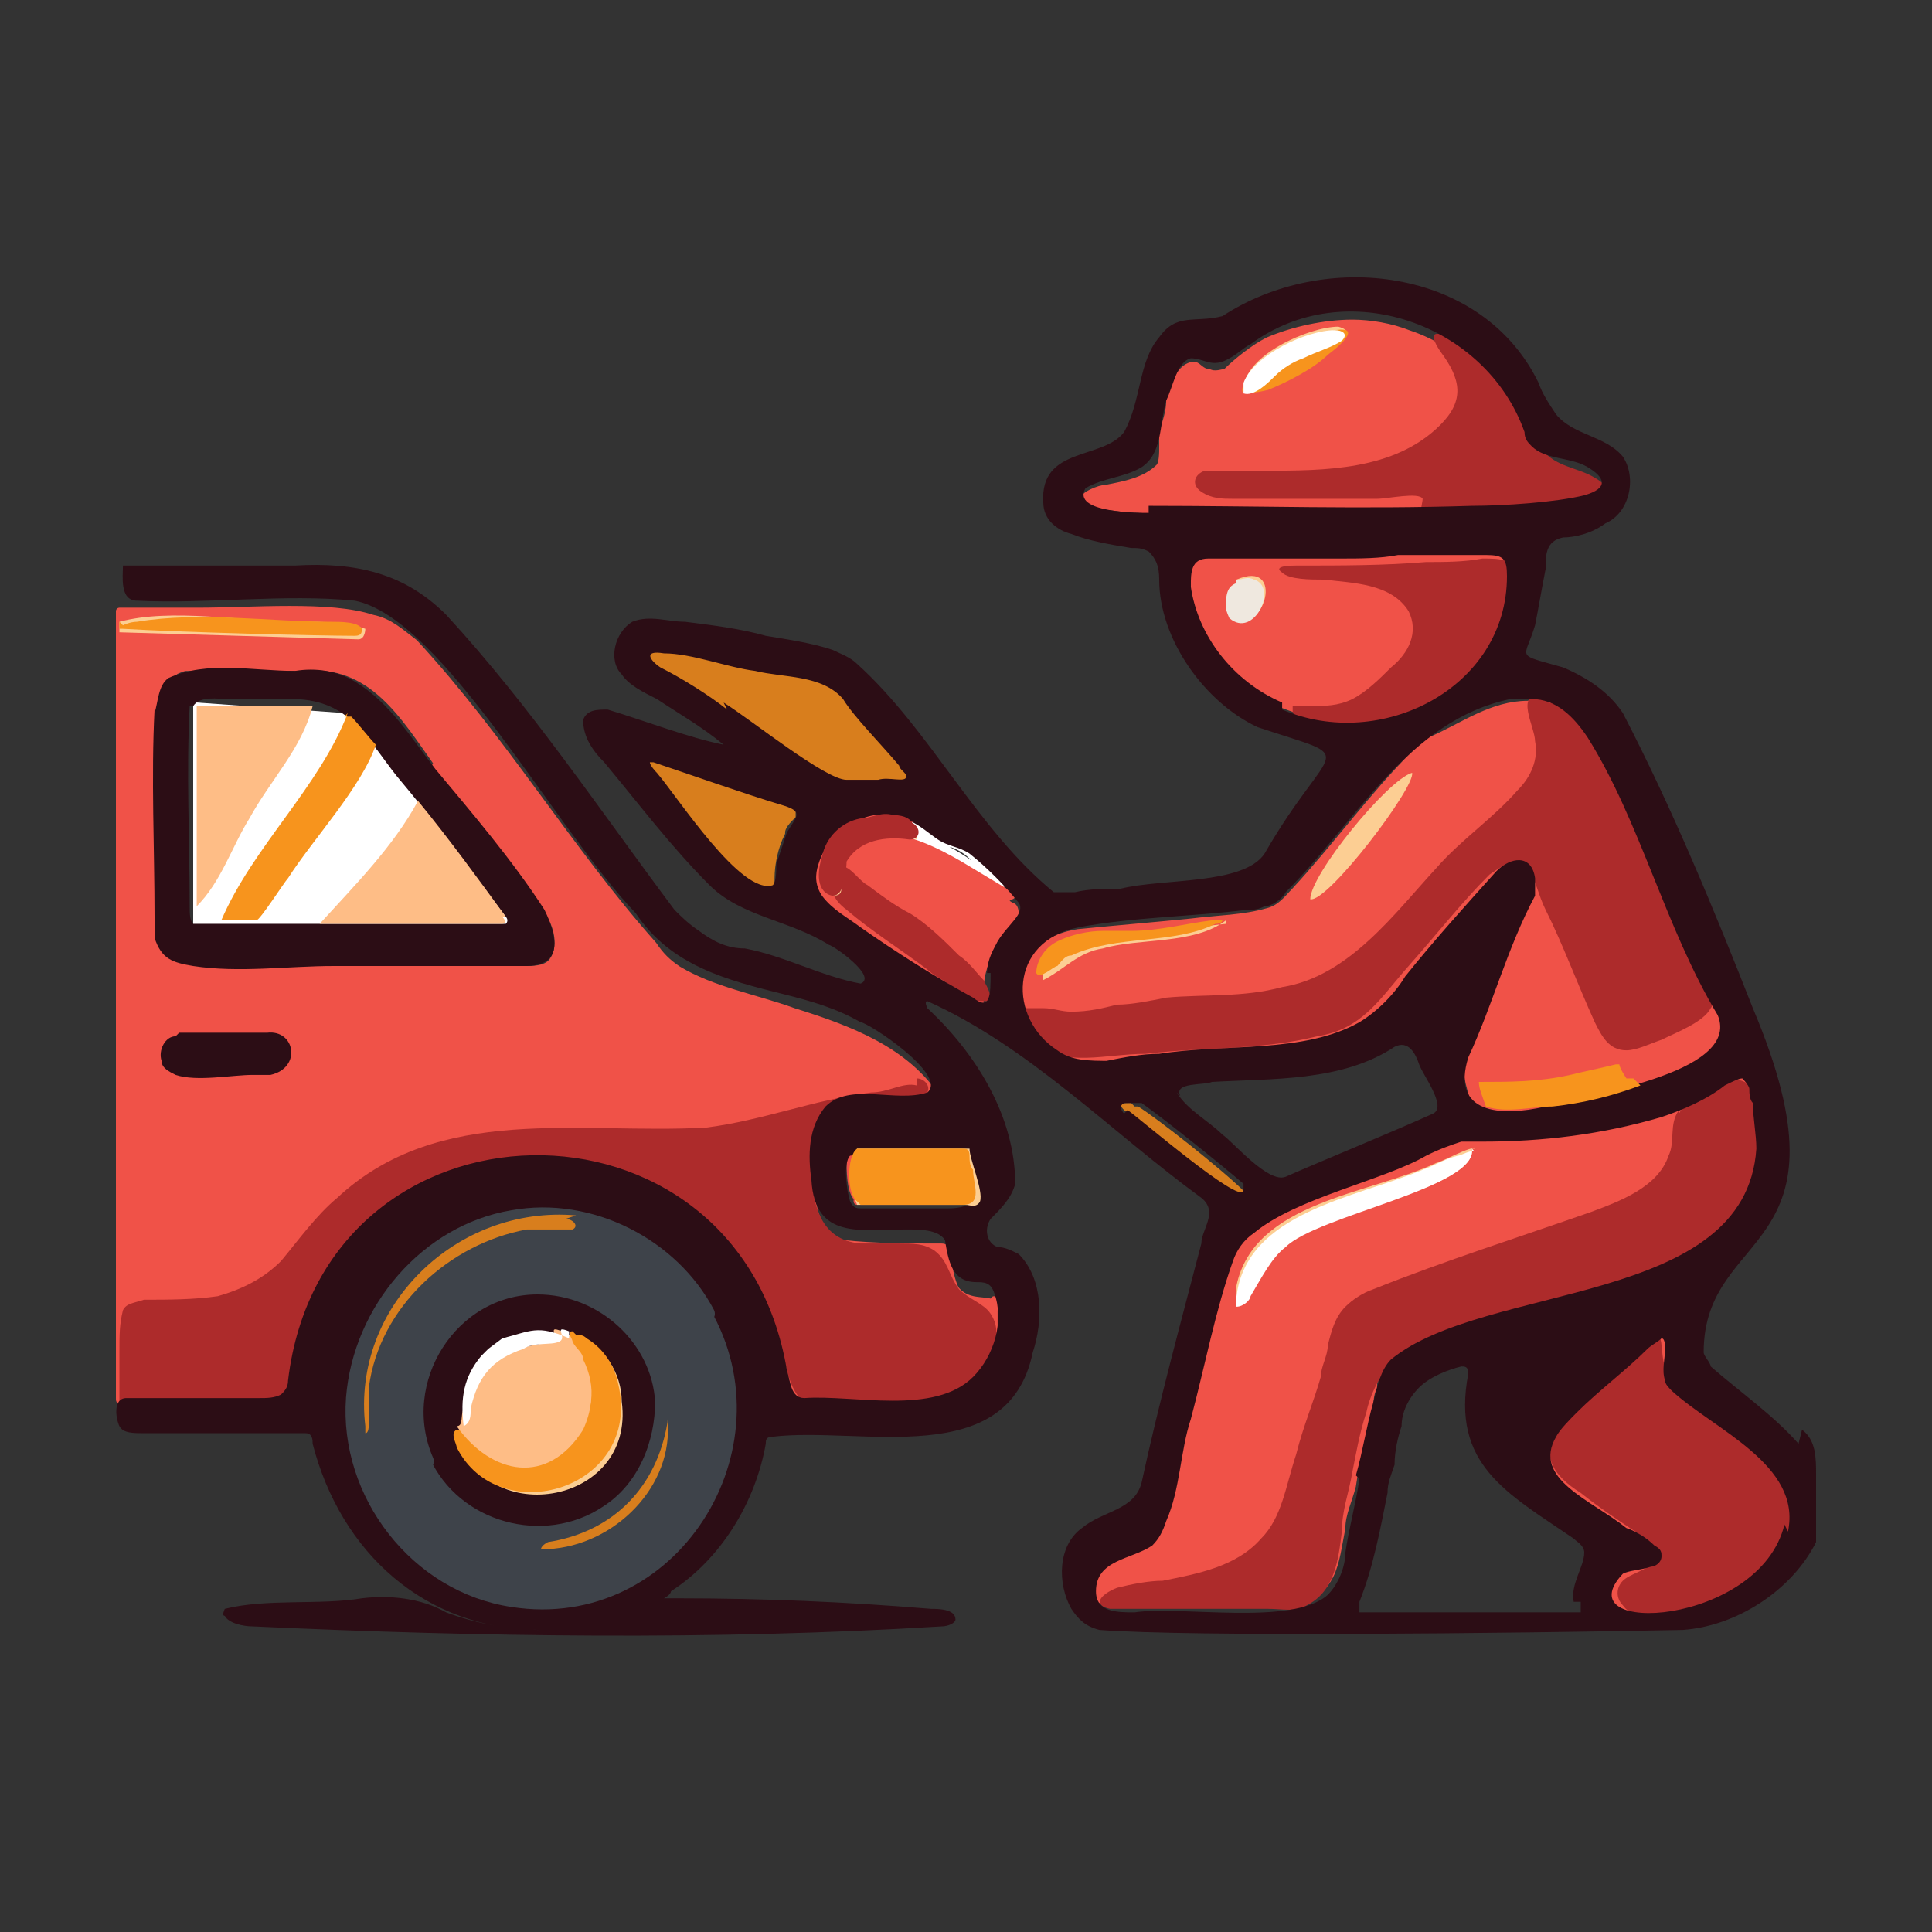 <?xml version="1.0" encoding="UTF-8"?>
<svg id="Layer_1" xmlns="http://www.w3.org/2000/svg" version="1.1" viewBox="0 0 55 55">
  <rect x="0" y="0" width="55" height="55" fill="#333333" stroke="none"/>
  <!-- Generator: Adobe Illustrator 30.0.0, SVG Export Plug-In . SVG Version: 2.1.1 Build 123)  -->
  <defs>
    <style>
      .st0 {
        stroke: #ad2b2b;
        stroke-width: .2px;
      }

      .st0, .st1, .st2 {
        stroke-miterlimit: 10;
      }

      .st0, .st3 {
        fill: #ad2b2b;
      }

      .st4, .st2 {
        fill: #d87e1d;
      }

      .st1 {
        stroke: #fff;
        stroke-width: .2px;
      }

      .st1, .st5 {
        fill: #fff;
      }

      .st6 {
        stroke-width: .3px;
      }

      .st6, .st7, .st8 {
        stroke-linejoin: round;
      }

      .st6, .st8 {
        fill: #f05248;
        stroke: #f05248;
        stroke-linecap: round;
      }

      .st9 {
        fill: #efe8df;
      }

      .st7 {
        fill: #3e434a;
        stroke: #3e434a;
        stroke-width: .5px;
      }

      .st10 {
        fill: #fcce93;
      }

      .st11 {
        fill: #2c0d15;
      }

      .st2 {
        stroke: #d87e1d;
        stroke-width: .3px;
      }

      .st12 {
        fill: #f7941d;
      }

      .st8 {
        stroke-width: .2px;
      }

      .st13 {
        fill: #febd86;
      }
    </style>
  </defs>
  <path class="st5" d="M25.9,23.8c.4.1.8.1,1.1.3.4.1.7.4.9.7.2.2.3.3.5.5,0,0,.2,0,.2-.1-.2-.4-.5-.7-.9-1-.4-.3-.8-.5-1.3-.6-.2,0-.5,0-.7,0,0,0-.1,0-.1,0,0,0,0,.1,0,.1.8.4,1.7.8,2.4,1.4.2.2.4.4.5.6,0,0,.1,0,.2,0,0,0,0-.1,0-.2-.6-.8-1.4-1.3-2.3-1.7-.2-.1-.5-.2-.7-.4v.2c.3,0,.7,0,1.1.3.4.2.8.4,1.1.7,0,0,.1.2.2.2,0,0,0,0,0,.1,0,0,0,0,0,0,0,0,0,0,0,0h.2c-.3-.4-.6-.7-.9-1-.2-.1-.3-.3-.5-.3-.2,0-.4-.1-.6-.2-.2,0-.4,0-.7-.2-.2,0-.2.2,0,.2h0Z"/>
  <polygon class="st1" points="5.6 20.1 5.6 26.3 15.1 26.6 9.8 20.4 5.6 20.1"/>
  <g>
    <path class="st8" d="M28.8,25.5c-.5-.3-1-.6-1.5-.9-.7-.4-1.5-.8-2.4-.8,0,0,0,0,0,0,.3,0,.5,0,.8,0,.4,0,.3-.2,0-.3-.3-.1-.5-.2-.8-.2-.3,0-.7.1-1,.3-.3.2-.6.5-.7.9-.2.4-.1.9.2,1.2.2.2.4.3.6.5.7.5,1.4.9,2.1,1.3.5.3,1.4.9,1.7,1.1,0,0,.1,0,.1,0,0-.1,0-.2,0-.4,0-.5.2-1,.4-1.4.1-.2.2-.3.4-.5.1-.1.2-.2.2-.3,0,0,0-.2-.1-.2,0,0-.2-.1-.2-.2h0s0,0,0,0Z"/>
    <path class="st2" d="M18.5,21.8c.7,1,1.6,2,2.4,2.9.2.2.5.4.8.6,0,0,.2,0,.2,0,0,0,0-.2,0-.3,0-.4.1-.9.3-1.3,0-.2.2-.4.3-.5,0,0,0-.1,0-.2-.4-.1-3-1-4-1.3-.2,0-.1,0,0,.1h0s0,0,0,0Z"/>
    <path class="st2" d="M18.5,18.7c0,0,0,0,.1.1.4.2,1.6,1,1.9,1.2.1,0,.2.2.3.3.3.2.6.4,1,.7.8.5,1.7,1.2,1.9,1.3.1,0,.3,0,.4,0,.5-.1,1-.1,1.5,0,.1,0,.2,0,.2-.1,0-.1-.2-.3-.3-.4-.6-.7-1.5-1.8-1.8-2.2-.4-.2-1-.3-1.4-.4-.2,0-.3,0-.5,0-.3,0-.7,0-1-.2-.6-.2-1.3-.3-1.9-.4-.2,0-.5,0-.5.2h0s0,0,0,0Z"/>
    <path class="st4" d="M32.2,31.4c-.2,0-.4,0-.2.2,1.1.8,2,1.6,3.1,2.4.1,0,.4,0,.3-.1-.6-.6-2.5-2.1-3-2.4,0,0,0,0-.1,0h0Z"/>
    <path class="st8" d="M31.3,14.4c.3,0,.7.1,1,.1,1.9.1,3.9,0,5.8,0,.8,0,1.7,0,2.5,0,.2,0,.4,0,.6,0,.6,0,1.1-.1,1.7-.1.2,0,.4,0,.6,0,.4,0,.8,0,1.2-.1,0,0,.2,0,.3,0,.2,0,.4-.1.4-.2,0-.2-.3-.4-.5-.5-.4-.2-.9-.3-1.3-.4,0,0-.2,0-.2-.1-.1-.1-.2-.3-.2-.5-.5-1.4-1.6-2.6-3.1-3.1-.5-.2-1.1-.3-1.6-.3-.8,0-1.7.2-2.4.5-.4.2-.9.6-1.2.9-.1,0-.3.1-.5,0-.2,0-.3-.2-.4-.2-.4,0-.6.6-.7,1,0,.3-.1.6-.2.9,0,.1,0,.3,0,.4,0,.2,0,.5-.1.6-.4.4-1,.5-1.5.6-.2,0-.7.2-.7.4,0,.1.3.2.5.3h0s0,0,0,0Z"/>
    <path class="st8" d="M34.1,17.2c.2.9.7,1.6,1.3,2.2,2.6,2.1,7.2.8,7.5-2.8,0-.3,0-.7,0-.8,0-.1-.2-.1-.3-.1-.1,0-.3,0-.5,0-.2,0-.5,0-.7,0-.4,0-.8,0-1.2,0-.4,0-.8,0-1.2,0-.2,0-.4,0-.6,0-1.3,0-2.6,0-4,0-.2,0-.4,0-.4.2,0,.3,0,.7,0,1h0s0,0,0,0Z"/>
    <path class="st8" d="M24.4,34.2c0,0,.2,0,.3,0,.4,0,.7,0,1.1,0,.5,0,1,0,1.5,0,.2,0,.5,0,.5-.3,0-.4-.1-.8-.2-1.2,0,0,0-.2-.1-.2-.4,0-2.7,0-3.1,0-.1,0-.2.3-.2.5,0,.3,0,.9.2,1.1h0s0,0,0,0Z"/>
    <path class="st6" d="M31.2,30.2c.7,0,1.3-.2,2-.2,1.5-.2,3.1-.1,4.5-.4,1.1-.2,1.5-.8,2.3-1.8.8-.9,1.5-1.8,2.3-2.6.2-.2.4-.5.7-.7.4-.2.8.1.8.6,0,.5-.3.8-.5,1.2-.5,1.2-.9,2.5-1.4,3.7-.2.4,0,.9.1,1.3.2.5,1.7.2,2.2.1,1.3-.2,2.6-.6,3.9-1.2.2-.1.4-.2.6-.3.1,0,.3-.1.3-.3,0-.1,0-.3,0-.4,0-.2-.1-.3-.2-.5,0-.2-.2-.4-.2-.5-1.2-2.2-1.9-4.8-3.2-7-.2-.3-.4-.6-.7-.8-.5-.4-.7-.4-1.2-.3-1,0-1.8.6-2.7,1-.2,0-.3.2-.5.4-1.2,1.2-2.2,2.6-3.4,3.9-.2.2-.4.5-.8.6-.7.2-1.4.2-2.2.3-1,.1-2.2.2-3.2.3-1.3.2-1.9,1.2-1.6,2.4.3.7,1.2,1.4,2,1.3h0Z"/>
    <path class="st8" d="M49.9,31.5c0-.2,0-.3-.1-.5,0-.2,0-.3-.2-.4-.1,0-.2,0-.3,0-.3.2-.6.4-.9.5-1.6.8-3.5,1.1-5.2,1.2-.4,0-.7,0-1.1,0-.2,0-.3,0-.5,0-.3,0-.6.1-.9.3-1.6.7-3.3,1.2-4.9,2.1-.8.4-1.2,2.5-1.5,3.5-.2.7-.3,1.3-.5,2-.2.9-.4,2.1-.7,2.9-.3,1-.8.8-1.6,1.1-.4.2-.7.8-.4,1.2.2.3,1.2.2,1.5.2,1.4,0,2.7,0,4.1,0,1.3-.2,1.3-1.1,1.5-2.1,0-.4.2-.8.3-1.2.1-.7.3-1.5.5-2.2,0-.2,0-.4.1-.6,0-.4.2-.8.5-1.1.4-.4,1-.6,1.6-.8,1.8-.6,3.8-1,5.6-1.7,2.2-.7,3.5-2.3,3-4.7h0s0,0,0,0Z"/>
    <path class="st8" d="M48.5,40.2c-.3-.2-.6-.5-.9-.7-.1,0-.2-.2-.3-.3,0-.1,0-.4,0-.5,0-.2,0-.4,0-.6,0-.2,0-.2-.2,0-.8.7-1.7,1.4-2.4,2.2-.5.5-1,1.3-.3,1.9.5.4,1,.7,1.5,1.1.1,0,.2.2.4.2.3.2.8.4,1,.8,0,.1,0,.3-.2.3-.3.2-.7,0-1,.3-.5.3-.2,1,.3,1,1.8.3,3.7-.6,4.4-2.3.4-.8,0-1.5-.7-2.2-.5-.4-1-.8-1.5-1.2h0s0,0,0,0Z"/>
    <path class="st8" d="M28.4,37.2c-.2-.3-.8,0-1.2-.5-.1-.2-.2-.6-.2-.8,0-.2,0-.4-.2-.4-.9,0-1.9,0-2.8-.1-1.1-.2-1.1-2.4-.6-3.3.2-.5.7-.5,1.2-.5.6,0,1.1,0,1.7,0,.3,0,.6,0,.4-.3-.9-1.4-2.5-2-4.1-2.5-1.1-.4-2.3-.6-3.3-1.2-.3-.2-.5-.4-.7-.7-2.4-2.7-4.3-5.9-6.8-8.6-.4-.3-.7-.6-1.2-.7-1.2-.4-3.4-.2-5-.2-.6,0-1.3,0-1.9,0-.1,0-.2,0-.3,0,0,3.2,0,19.5,0,22.4,0,.1,0,.1.2.1.8,0,1.6,0,2.4,0,.3,0,.6,0,.9,0,.2,0,.4,0,.6,0,.2,0,.6,0,.7-.2.1-.6.2-1.2.4-1.7.1-.4.3-.9.5-1.3,1.6-3.3,5.8-4.7,9-3.2,2.7,1.2,3.7,3.2,4.4,6,0,.2.1.4.4.4.3,0,.6,0,1,0,.9,0,1.8,0,2.6,0,.8,0,1.3-.3,1.6-1.1.1-.3.2-.6.2-.9,0-.2,0-.5,0-.7,0,0,0-.1,0-.2h0s0,0,0,0ZM12.4,21.8c.8,1.1,1.9,2.2,2.6,3.4.1.2.3.3.4.5.4.4.7,1.2.3,1.7-.2.2-.5.2-.8.2-.3,0-.5,0-.8,0h-8c-.6,0-1.3,0-1.5-.8,0-.3,0-.6,0-.9,0-1.8-.1-4,0-5.8,0-.3.1-.8.4-1,0,0,.2-.1.3-.1.9,0,2.3,0,3.3,0,2-.2,2.9,1.4,3.9,2.8h0s0,0,0,0ZM5.1,29.5c.7,0,1.5,0,2.2,0,.2,0,.5,0,.7,0,.4.2.4.8,0,1-.2,0-.3.1-.5.1-.5,0-1.8,0-2.3,0-.1,0-.3,0-.4-.1-.4-.3-.2-1,.3-1h0s0,0,0,0Z"/>
  </g>
  <g id="dark">
    <path class="st3" d="M44.1,20c.9.2,1.4,1.2,1.8,1.9,1,2,1.8,4.3,2.8,6.3,0,.2.1.4,0,.5-.2.4-1,.7-1.4.9-.3.1-.7.3-1,.3-.5,0-.7-.4-.9-.8-.5-1.1-.9-2.2-1.4-3.2-.2-.4-.3-.9-.5-1.2-.3-.4-.8,0-1.1.2-.8.8-1.5,1.7-2.3,2.6-.8.9-1.3,1.8-2.6,2-1.6.4-3.2.3-4.9.5-1.1,0-2.3.4-3.2-.3-.3-.2-.8-.8-.4-1,.2,0,.5,0,.7,0,.3,0,.5.1.8.1.5,0,.9-.1,1.3-.2.4,0,.9-.1,1.4-.2,1.1-.1,2.2,0,3.3-.3,1.9-.3,3.2-2.1,4.4-3.4.7-.8,1.6-1.4,2.3-2.2.4-.4.6-.9.5-1.4,0-.4-.6-1.4.2-1.3h0Z"/>
    <path class="st3" d="M47.8,31.7c.2-.4.6-.5,1-.7.3-.2.7-.4,1-.1.2.2.3.9.3,1.3.2,1.6-.7,2.9-2.1,3.5-2.3,1.1-4.9,1.5-7.3,2.4-.4.1-.7.3-1,.6-.4.4-.7,1-.8,1.5-.2.6-.3,1.2-.4,1.7-.1.6-.3,1.1-.3,1.7-.1.8-.2,1.7-1,2.1-.3.2-.7.1-1.1.1-1.1,0-2.5,0-3.5,0-.3,0-.7,0-1,0-.5-.1-.3-.4.2-.6.4-.1.9-.2,1.3-.2,1-.2,2.1-.4,2.8-1.2.6-.6.7-1.5,1-2.4.2-.8.5-1.5.7-2.2,0-.3.2-.6.2-.9.1-.4.2-.8.5-1.1.2-.2.5-.4.8-.5,2-.8,4.2-1.5,6.2-2.2.8-.3,1.9-.7,2.2-1.6.2-.4,0-.9.3-1.3h0s0,0,0,0Z"/>
    <path class="st3" d="M47.2,38c.2.2,0,.8.4,1.3.3.3.7.6,1,.8.9.7,2.2,1.5,2.4,2.7,0,.3,0,.7-.2,1-.7,1.4-2.1,2.2-3.7,2.2-.3,0-.7,0-.9-.3-.2-.2-.2-.5,0-.7.2-.2.7-.3.8-.5.3-.3,0-.6-.3-.8-.6-.4-1.2-.8-1.7-1.2-.8-.5-1.2-1.1-.6-2,.5-.7,1.2-1.3,1.9-1.9.2-.2.7-.7.9-.6h0s0,0,0,0Z"/>
    <path class="st3" d="M23.9,24.6s.1,0,.2.1c.2.1.4.4.6.5.4.3.8.6,1.2.8.5.3,1,.8,1.4,1.2.3.2.5.5.7.7.1.2.3.5.1.6,0,0-.2,0-.4,0-.2,0-.4-.2-.6-.4-.2-.2-.5-.3-.7-.5-.8-.6-1.6-1.1-2.3-1.7-.4-.3-.5-.6-.4-1.1,0-.1,0-.4.2-.4h0Z"/>
    <path class="st3" d="M44.9,14.3c-.4,0-.9.1-1.3.2-.6,0-1.3,0-2,.1-.3,0-.5,0-.7,0-.1,0-.3,0-.4,0-.1,0,0-.3,0-.4-.1-.2-1,0-1.3,0-1.3,0-2.8,0-4.1,0-.3,0-.6,0-.9-.2-.3-.2-.2-.5.1-.6.3,0,.7,0,1.1,0,.2,0,.4,0,.6,0,1.7,0,3.7,0,5-1.3.7-.7.6-1.3,0-2.1-.4-.6-.1-.6.4-.3.8.5,1.4,1.2,1.9,2,.2.4.4.8.6,1.1.4.5,1,.5,1.5.8.7.4.3.8-.3.9h0s0,0,0,0Z"/>
    <path class="st3" d="M36.8,20.1s0,0,.2,0c0,0,.2,0,.3,0,.4,0,.8,0,1.2-.2.4-.2.8-.6,1.1-.9.5-.4.8-1,.5-1.6-.5-.8-1.6-.8-2.4-.9-.4,0-1,0-1.2-.2-.3-.2.3-.2.4-.2,1.3,0,2.5,0,3.7-.1.5,0,1.1,0,1.6-.1.5,0,1,0,1,.6,0,2.8-3.1,4.6-5.8,4-.2,0-.5-.1-.6-.2h0s0,0,0,0Z"/>
    <path class="st3" d="M26.1,30.7c.2,0,.4.2.3.4,0,.2-.3.3-.4.3-.7,0-1.5-.1-2.2.2-.5.3-.7.9-.7,1.5,0,1.1.2,2.2,1.4,2.3.4,0,.8,0,1.1,0,.4,0,.7,0,1,.2.4.3.4.7.7,1.1.3.3.7.4.9.7.2.3.2.6.1,1,0,.4-.2.9-.5,1.2-.5.6-1.3.6-2,.6-.5,0-1,0-1.4,0-1.1,0-1.7,0-2-1.2-.4-1.6-1.1-3.2-2.5-4.3-2.4-2-5.8-2.2-8.4-.4-1.6,1.1-2.7,2.9-3.1,4.8-.2,1.1-.5,1.3-1.6,1.2-.8,0-1.5,0-2.3,0-.4,0-1,0-1.1-.4,0-.2,0-.4,0-.5,0-.3,0-.6,0-.9,0-.5,0-.8.1-1.2.1-.2.3-.2.6-.3.7,0,1.4,0,2.1-.1.7-.2,1.3-.5,1.8-1,.5-.6,1-1.3,1.6-1.8,2.9-2.7,6.9-1.8,10.5-2,1.6-.2,3.1-.8,4.7-1,.5,0,.9-.3,1.3-.2h0s0,0,0,0Z"/>
  </g>
  <g>
    <path class="st11" d="M51.2,41.1c-.7-.8-1.7-1.5-2.5-2.2,0-.1-.2-.3-.2-.4,0-3.6,4.4-2.7,1.4-9.8-1.1-2.8-2.3-5.7-3.7-8.4-.4-.6-1-1-1.7-1.3-1.4-.4-1.1-.2-.8-1.2.1-.5.2-1.1.3-1.6,0-.4,0-.8.5-.9.3,0,.8-.1,1.2-.4.7-.3.9-1.3.5-1.9-.5-.6-1.4-.6-1.9-1.2-.2-.3-.4-.6-.5-.9-1.6-3.3-6.1-3.8-9-1.9-.8.2-1.3-.1-1.8.6-.6.7-.5,1.8-1,2.7-.6.8-2.4.4-2.3,2,0,.5.4.8.8.9.5.2,1.1.3,1.7.4.2,0,.3,0,.5.1.2.2.3.4.3.8,0,1.7,1.3,3.5,2.8,4.2,3,1,2.1.3.2,3.6-.6.9-2.9.7-4.1,1-.4,0-.9,0-1.3.1-.2,0-.4,0-.6,0-2.2-1.8-3.5-4.6-5.6-6.5-.2-.2-.5-.3-.7-.4-.6-.2-1.3-.3-1.9-.4-.7-.2-1.5-.3-2.3-.4-.5,0-1-.2-1.5,0-.5.3-.7,1.1-.3,1.5.2.3.6.5,1,.7.6.4,1.3.8,1.9,1.3,0,0,0,0,0,0-1-.2-2.3-.7-3.3-1-.3,0-.6,0-.7.3,0,.5.3.9.6,1.2,1,1.2,1.9,2.4,3,3.5.9.9,2.3,1,3.4,1.7.1,0,1.4.9.9,1.1-1.1-.2-2.2-.8-3.3-1-.5,0-.9-.2-1.3-.5-.3-.2-.5-.4-.7-.6-2.1-2.8-4.1-5.8-6.5-8.4-1.2-1.2-2.6-1.5-4.3-1.4-1.4,0-3.3,0-4.6,0,0,0-.2,0-.3,0,0,.3-.1,1,.4,1,2,.1,4.2-.2,6.2,0,2.5.5,5.7,6.5,8,8.9,1,1.5,2.6,1.9,4.2,2.3.8.2,1.5.4,2.2.8.2,0,2.5,1.5,1.9,2-.9.3-2.2-.3-2.9.4-.5.6-.5,1.4-.4,2.1.1,1.7,1.4,1.4,2.7,1.4.4,0,.9,0,1.1.3.1.6.2,1.2.9,1.2.2,0,.4,0,.5.3.3.8,0,1.8-.6,2.4-1.1,1.1-3.4.5-4.8.6-.4,0-.4-.5-.5-.8-1.4-8.3-13.2-8.1-14.2.3,0,.2-.1.3-.2.4-.2.1-.4.1-.6.1-1.2,0-2.5,0-3.8,0-.4,0-.3.6-.2.8.1.2.4.2.7.2,1.2,0,3.6,0,4.6,0,.2,0,.2.2.2.3.8,3.1,3.2,5.3,6.5,5.3-.9,0-1.9-.2-2.7-.5-.7-.4-1.6-.5-2.4-.4-1.2.2-2.7,0-3.9.3,0,0,0,0,0,0,0,0,0,0,0,0,0,0,0,0,0,0,0,0-.1.2,0,.2.1.2.5.3.8.3,6.5.3,13.1.4,19.6,0,.2,0,.4-.1.4-.2,0-.3-.5-.3-.7-.3-2.4-.2-4.8-.3-7.2-.3-.1,0-.3,0-.4,0,0,0,0,0,0,0,0,0,.2-.1.2-.2,1.4-.9,2.4-2.5,2.7-4.2,0-.1,0-.2.2-.2,2.5-.3,6.7,1,7.4-2.4.3-.9.3-2.1-.4-2.8-.2-.1-.4-.2-.6-.2-.3-.1-.4-.5-.2-.8.3-.3.6-.6.7-1,0-1.9-1.1-3.7-2.5-5,0,0-.1-.2,0-.2,2.9,1.3,5.2,3.7,7.8,5.6.5.4,0,.9,0,1.3-.6,2.3-1.2,4.5-1.7,6.8-.2.8-1.1.8-1.7,1.3-.7.5-.7,1.6-.3,2.3.2.3.4.5.8.6,2.6.2,11.6.1,16.6,0,1.5-.1,3.1-1.1,3.8-2.5,0-.1,0-.3,0-.4,0-.4,0-1,0-1.5,0-.5,0-1-.4-1.3h0s0,0,0,0ZM18.4,44.7c-1.2.9-2.7,1.1-4.1.8-6.2-1.7-5-10.9,1.6-10.8,2.6,0,4.5,2.1,4.9,4.6.3,2.1-.5,4.2-2.3,5.4h0ZM27.5,32.8c0,.1.1.5.2.7.2.6,0,.9-.7.9-.7,0-1.7,0-2.5,0-.1,0-.2,0-.3-.2-.1-.3-.2-1.1,0-1.3.6-.1,1.7,0,2.5,0,.2,0,.5,0,.7,0,0,0,0,0,0,0ZM32.7,14.6c-.3,0-2.2,0-1.8-.7.5-.3,1.1-.3,1.6-.6.6-.4.5-1.2.7-1.9.2-.4.3-1.1.7-1.2.4,0,.6.3,1.1,0,.2-.1.4-.3.6-.4,2.7-2,6.7-.6,7.8,2.5,0,.2.1.3.2.4.4.4,1.1.3,1.6.6.5.3.6.6-.1.8-.8.2-2.3.3-3.2.3-3.1.1-6.1,0-9.2,0h0ZM36.5,20c-1.4-.6-2.4-1.9-2.6-3.3,0-.4,0-.8.5-.8,1.3,0,2.5,0,3.8,0,.5,0,1.1,0,1.6-.1.3,0,.5,0,.8,0,.6,0,1.2,0,1.7,0,.5,0,.6.1.6.6,0,3.2-3.6,5-6.4,3.8h0s0,0,0,0ZM20.7,20.2c-.5-.4-1.3-.9-1.9-1.2-.3-.2-.5-.5.1-.4.8,0,1.8.4,2.6.5.8.2,1.9.1,2.5.8.3.5,1.1,1.3,1.6,1.9,0,.1.2.2.2.3,0,0,0,0,0,0,0,.2-.5,0-.8.1,0,0-.2,0-.3,0-.2,0-.4,0-.6,0-.6,0-2.7-1.7-3.5-2.2h0s0,0,0,0ZM22.4,23.7c-.1.3-.2.6-.3.9,0,.2,0,.5-.1.6-.9.3-2.7-2.5-3.3-3.2,0,0-.2-.2-.2-.3,0,0,0,0,.1,0,.9.3,2.6.9,3.6,1.2.7.2.5.3.2.8h0s0,0,0,0ZM28.2,27.7c0,.6,0,1.1-.5.7-1.1-.6-2.2-1.3-3.2-2-.4-.3-.8-.5-1.1-.9-.2-.3-.2-.6-.1-.9.3-1,1.5-1.7,2.4-1.3.4.1.7.4,1,.6.3.2.6.2.9.4.5.4,1,.9,1.4,1.4.2.3-.3.6-.6,1.1-.1.2-.3.5-.3.9h0s0,0,0,0ZM31.6,30.2c-.6,0-1.1,0-1.5-.3-1.4-.9-1.4-3.1.6-3.5,1.6-.3,3.2-.3,4.8-.5.2,0,.3,0,.5-.1.2,0,.5-.2.6-.4,2-2,3.5-4.9,6.4-5.5.2,0,.4,0,.6,0,.7,0,1.2.5,1.6,1.1,1.5,2.4,2.2,5.4,3.7,7.9.7,1.7-4,2.3-4.9,2.6-1.3.3-2.7.2-2.2-1.4.7-1.5,1.1-3.1,1.9-4.6,0-.1,0-.3,0-.5-.1-.7-.7-.6-1.1-.2-.9,1-1.8,2-2.6,3-.3.5-.8,1-1.3,1.3-1.6.9-3.8.6-5.7.9-.5,0-1,.1-1.5.2h0,0ZM33.6,31.2c-.2-.4.7-.3.9-.4,1.7-.1,3.7,0,5.2-1,.4-.2.6.2.7.5.1.3.8,1.2.4,1.4-1.1.5-3.3,1.4-4.2,1.8-.5.2-1.5-1-1.8-1.2-.4-.4-1-.7-1.3-1.2h0s0,0,0,0ZM32,31.7c0,0-.2-.2,0-.3,0,0,.3,0,.5,0,.7.5,2.2,1.7,2.9,2.3,0,0,0,.1,0,.2-.1.4-3-2.1-3.3-2.3,0,0,0,0,0,0ZM38.7,42.1c-.1.7-.3,1.4-.4,2.1,0,.4-.2.9-.5,1.2-1,.9-4.2.3-5.5.5-.5,0-1.1,0-1.1-.6,0-.9,1-.9,1.6-1.3.2-.2.3-.4.4-.7.4-.9.4-2,.7-2.9.4-1.5.7-3.1,1.2-4.5.1-.3.3-.6.6-.8,1.2-1,3.7-1.5,4.9-2.2.4-.2.7-.3,1-.4.2,0,.3,0,.6,0,1.7,0,3.4-.2,5.1-.7.6-.2,1.3-.5,1.8-.9.2-.1.4-.2.5-.2,0,0,.2.2.2.3,0,.1,0,.3.1.4,0,.4.1.9.1,1.3-.3,4.5-7.7,3.8-10.4,6-.3.3-.4.8-.5,1.2-.2.7-.3,1.4-.5,2.1h0s0,0,0,0ZM45,45.6c0,.1,0,.3,0,.3-1.6,0-5,0-6.1,0,0,0-.1,0-.2,0,0,0,0-.2,0-.3.4-1,.6-2.1.8-3.1,0-.3.1-.5.2-.8,0-.4.1-.8.2-1.1,0-.4.2-.8.5-1.1.3-.3.8-.5,1.2-.6.1,0,.2,0,.2.2-.5,2.6,1.1,3.4,3,4.7.1.1.3.2.3.4,0,.4-.4.9-.3,1.4h0s0,0,0,0ZM50.8,43.4c-.7,2.9-6.3,3.2-4.6,1.4.2-.1.5-.1.8-.2.1,0,.3-.1.3-.3,0-.1,0-.2-.2-.3-.2-.2-.5-.4-.8-.5-1-.8-2.7-1.4-2-2.6.1-.2.4-.5.6-.7.6-.6,1.4-1.2,2-1.8.1-.1.3-.2.4-.3.1,0,.1.2.1.3,0,.3-.1.6,0,.9,0,.1.1.2.2.3,1.2,1.1,3.7,2.1,3.3,4h0s0,0,0,0Z"/>
    <path class="st11" d="M5,29.5c-.3,0-.5.4-.4.7,0,.2.2.3.4.4.6.2,1.6,0,2.2,0,.2,0,.3,0,.5,0,.9-.2.7-1.3-.1-1.2-.7,0-1.8,0-2.5,0h0s0,0,0,0Z"/>
    <path class="st11" d="M4.4,20.2c-.1,1.9,0,4,0,5.9,0,.2,0,.4,0,.6.2.6.5.7,1.1.8,1.3.2,2.7,0,4,0,1.8,0,3.6,0,5.5,0,.3,0,.6-.1.7-.3.2-.3,0-.9-.2-1.3-.9-1.4-2.1-2.8-3.1-4-.7-.9-1.3-1.9-2.3-2.5-.5-.3-1.1-.4-1.7-.3-1.2,0-2.5-.3-3.6.2-.3.2-.3.7-.4,1h0s0,0,0,0ZM5.5,20.1c.2-.3.7-.2,1-.2.1,0,.3,0,.4,0,.5,0,.9,0,1.4,0,.7,0,1.3.2,1.8.7.5.5.8,1,1.2,1.5,1.1,1.3,2.1,2.7,3.1,4,0,0,.1.1,0,.2-2.3,0-7.9,0-8.9,0-.1-.1-.1-.3-.1-.5,0-1.9-.1-3.8,0-5.7h0s0,0,0,0Z"/>
    <path class="st11" d="M15.3,36.6c-2.1,0-3.4,1.5-3.5,3.4,0,1.8,1.1,3.4,2.9,3.7,5,.8,5.7-7,.6-7.1,0,0,0,0,0,0Z"/>
  </g>
  <path id="roda_gray" class="st7" d="M20.1,37.4c-1-1.9-3.3-3.1-5.5-2.7-2.4.4-4.3,2.6-4.5,5.1-.2,2.7,1.8,5.3,4.5,5.7,4.5.7,7.6-4.3,5.4-8.1,0,0,0,0,0,0ZM12.1,41.6c-1-2.3.7-5,3.2-5,1.9,0,3.5,1.5,3.6,3.3,0,1.2-.5,2.5-1.6,3.2-1.8,1.2-4.4.5-5.3-1.5,0,0,0,0,0,0Z"/>
  <g id="orange">
    <path class="st10" d="M40.2,22c.1.4-2.4,3.7-2.9,3.6,0-.7,2.2-3.4,2.9-3.6Z"/>
    <path class="st10" d="M25.3,23.3c.3.1.9.1.8.6-.9-.3-2-.1-2.2,1,0,.3.2.6-.2.6-.4-.3-.2-.8-.1-1.3.2-.3.4-.5.6-.7h0s0,0,0,0c.4,0,.6-.2,1.1-.2h0Z"/>
    <path class="st10" d="M41.9,32.7c.2,1.1-4.5,1.9-5.4,2.8-.5.3-.7,1.1-1,1.5-.3.2-.3-.1-.3-.4.5-2.4,3.8-2.6,5.7-3.5.1,0,1-.5,1.1-.4Z"/>
    <path class="st10" d="M34.9,26.2c-.9.7-2.5.5-3.5.8-.7.1-1.1.6-1.7.9-.2-1,1.3-1.4,2-1.2,0,0,0,0,.1-.1,1,0,2.1-.2,3.1-.3Z"/>
    <path class="st10" d="M35.4,11.1c0-1,1.9-1.8,2.7-1.8.7.2-.4.5-.6.6-.3.1-.6.3-.9.5-.4.3-.7.7-1.2.7h0Z"/>
    <path class="st10" d="M35.2,16.5c1.4-.6.8,1.6-.1,1.1-.2-.1-.2-.7,0-.9,0,0,.2-.2.2-.2h0Z"/>
    <path class="st10" d="M3.4,17.7c1.5-.4,3.5,0,5.2,0,.6,0,1.2,0,1.8.2,0,0,0,.3-.2.3l-6.8-.2v-.2Z"/>
    <path class="st10" d="M24.4,34.3c-.2-.5-.3-1.1,0-1.6h3.2c0,.3.4,1.2.3,1.5-.1.2-.3.1-.4.1-1,0-2,0-3,0Z"/>
    <path class="st10" d="M16.4,38c.8.3,1.3,1.1,1.3,1.9.4,3-4.1,3.7-4.7.8,0,0,0,0,0,0,.2,0,.1,0,.2.1,1.1,1.3,2.6,1.6,3.5,0,.5-1.1,0-1.8-.5-2.7,0,0,.1,0,.1,0h0Z"/>
    <path class="st13" d="M16.2,38c.4.2.8,1.2.8,1.6,0,.5-.1,1.1-.4,1.5-.9,1.2-2.6.9-3.3-.3-.1-.2,0-.5,0-.7,0-.1,0-.3.1-.4.4-.9,1.1-1.2,2.1-1.4.1,0,.2,0,.3-.1.2,0,.2-.3.4-.2h0s0,0,0,0Z"/>
    <g>
      <path class="st0" d="M25.3,23.3c.2,0,.5,0,.6.2.2.1.2.3,0,.3-.7-.1-1.5,0-1.9.7,0,.1,0,.3-.1.4,0,.2,0,.5-.2.5-.4-.1-.3-.7-.2-1,.1-.5.5-.9,1-1,.3,0,.6-.2.9-.1h0,0Z"/>
      <path class="st5" d="M41.9,32.7c.2,1.1-4.4,1.9-5.3,2.8-.4.3-.7.9-1,1.4,0,.1-.2.3-.4.3,0,0,0-.2,0-.3.3-2.4,3.4-2.8,5.3-3.6.3-.1.6-.3,1-.4.1,0,.4-.2.5-.1h0s0,0,0,0Z"/>
      <path class="st12" d="M34.8,26.2s0,.1-.2.1c-1.2.6-2.8.3-4.1.9-.2,0-.3.2-.4.3-.1,0-.5.4-.6.2,0-.3.2-.7.6-.9.4-.2.9-.3,1.3-.3.2,0,.5,0,.8,0,.8,0,1.5-.2,2.3-.3,0,0,.3,0,.3,0h0s0,0,0,0Z"/>
      <path class="st12" d="M35.4,11.2c-.1-.1,0-.3.2-.5.4-.5,1.2-1,2-1.2,1-.3,1,0,.2.6-.4.4-1.2.8-1.7,1-.4.1-.6.1-.7,0h0s0,0,0,0Z"/>
      <path class="st9" d="M35.2,16.5c.2,0,.3-.1.5,0,.7.2,0,1.7-.7,1.1,0,0-.1-.2-.1-.3,0-.3,0-.6.3-.7h0s0,0,0,0Z"/>
      <path class="st12" d="M3.5,17.8c0,0,.2-.1.4-.1,1.8-.3,3.8,0,5.5,0,.3,0,.8,0,.9.2,0,.1,0,.2-.2.2-1,0-5-.1-6.6-.2,0,0,0,0-.1,0,0,0,0-.1,0-.2h0s0,0,0,0Z"/>
      <path class="st12" d="M24.4,34.2c-.3-.2-.3-1.3,0-1.5.6,0,2.4,0,3,0,.1,0,.2,0,.2.2,0,.1,0,.3.1.4,0,.4.3,1-.3,1-.3,0-.7,0-1,0-.5,0-1.1,0-1.6,0-.1,0-.2,0-.3,0h0s0,0,0,0Z"/>
      <path class="st12" d="M16.4,38c.1,0,.2,0,.3.1.5.3.8.8.9,1.3.7,3-3.4,4.2-4.6,1.8,0-.1-.2-.4,0-.5,0,0,0,0,.1,0,0,0,.2.2.2.2.9.9,2.1,1.2,3,.1.6-.7.7-1.5.3-2.3,0-.2-.2-.3-.3-.5,0-.1-.2-.3,0-.3h0Z"/>
      <path class="st4" d="M16.1,34.7c.2,0,.4.2.2.3-.2,0-.3,0-.5,0-.3,0-.6,0-.8,0-2.2.4-4.2,2.2-4.5,4.5,0,.3,0,.7,0,1,0,.1,0,.3-.1.3,0,0,0,0,0-.2-.4-3.4,2.6-6.3,6-6h0s0,0,0,0Z"/>
      <path class="st4" d="M19,40.4c.2,1.9-1.5,3.6-3.4,3.7,0,0-.2,0-.2,0,0,0,0-.1.2-.2,1.9-.3,3.1-1.6,3.4-3.4h0Z"/>
      <path class="st5" d="M35.4,11.1c0,0,0-.2,0-.2.3-.8,1.8-1.5,2.6-1.5.2,0,.4.1.2.3-.3.2-.7.3-1.1.5-.3.1-.6.3-.8.5-.2.2-.6.6-.9.5h0s0,0,0,0Z"/>
    </g>
    <path class="st13" d="M14.3,26.1c.1.1.1.2,0,.2-1.7,0-3.5,0-5.2,0,1-1.1,2.1-2.2,2.8-3.5.9,1.1,1.7,2.2,2.5,3.3h0Z"/>
    <path class="st12" d="M9.8,20.4c0,0,.2,0,.2,0,.2.2.5.6.7.8-.4,1.2-1.8,2.7-2.5,3.8-.1.1-.8,1.2-.9,1.2h-1c.9-2.1,2.8-3.8,3.6-5.9h0Z"/>
    <path class="st13" d="M8.9,20.1c-.3,1.2-1.2,2.1-1.8,3.2-.5.8-.8,1.8-1.5,2.5v-5.7c.9,0,2,0,2.9,0,.2,0,.3,0,.4,0h0Z"/>
    <path class="st13" d="M16.1,38s0,0,0,0c.6.9,1,1.6.5,2.7-1,1.6-2.6,1.3-3.6-.1.2,0,.1-.3.2-.5.4-1.4,1.2-1.7,2.5-1.9.3-.1-.2-.5.3-.3Z"/>
  </g>
  <g id="Whites">
    <path class="st12" d="M46.5,30.7c0,0-.2,0-.2,0,0,0-.2-.3-.2-.4,0,0,0,0,0,0,0,0-.1,0-.1,0h0s0,0,0,0c0,0,0,0,0,0-.4.1-.9.2-1.3.3-.9.2-1.7.2-2.6.2h0c0,.2.1.4.2.7,0,0,0,0,0,0,.6.2,1.3,0,1.9,0,.9-.1,1.7-.3,2.5-.6,0,0,0,0,0,0h0Z"/>
    <path class="st5" d="M16.2,37.9h0s0,0,0,0c-.5-.2,0,.2-.3.3-.2.1-.7,0-1,.2-.9.3-1.3.8-1.5,1.7,0,.2,0,.4-.2.5,0,0,0,0,0,0h0s0,0,0,0c0,0,0,0,0,0-.1-.8,0-1.4.5-2,0,0,0,0,0,0,0,0,.2-.2.2-.2,0,0,0,0,0,0l.4-.3s0,0,0,0c.8-.2,1-.4,1.9,0h0Z"/>
  </g>
</svg>